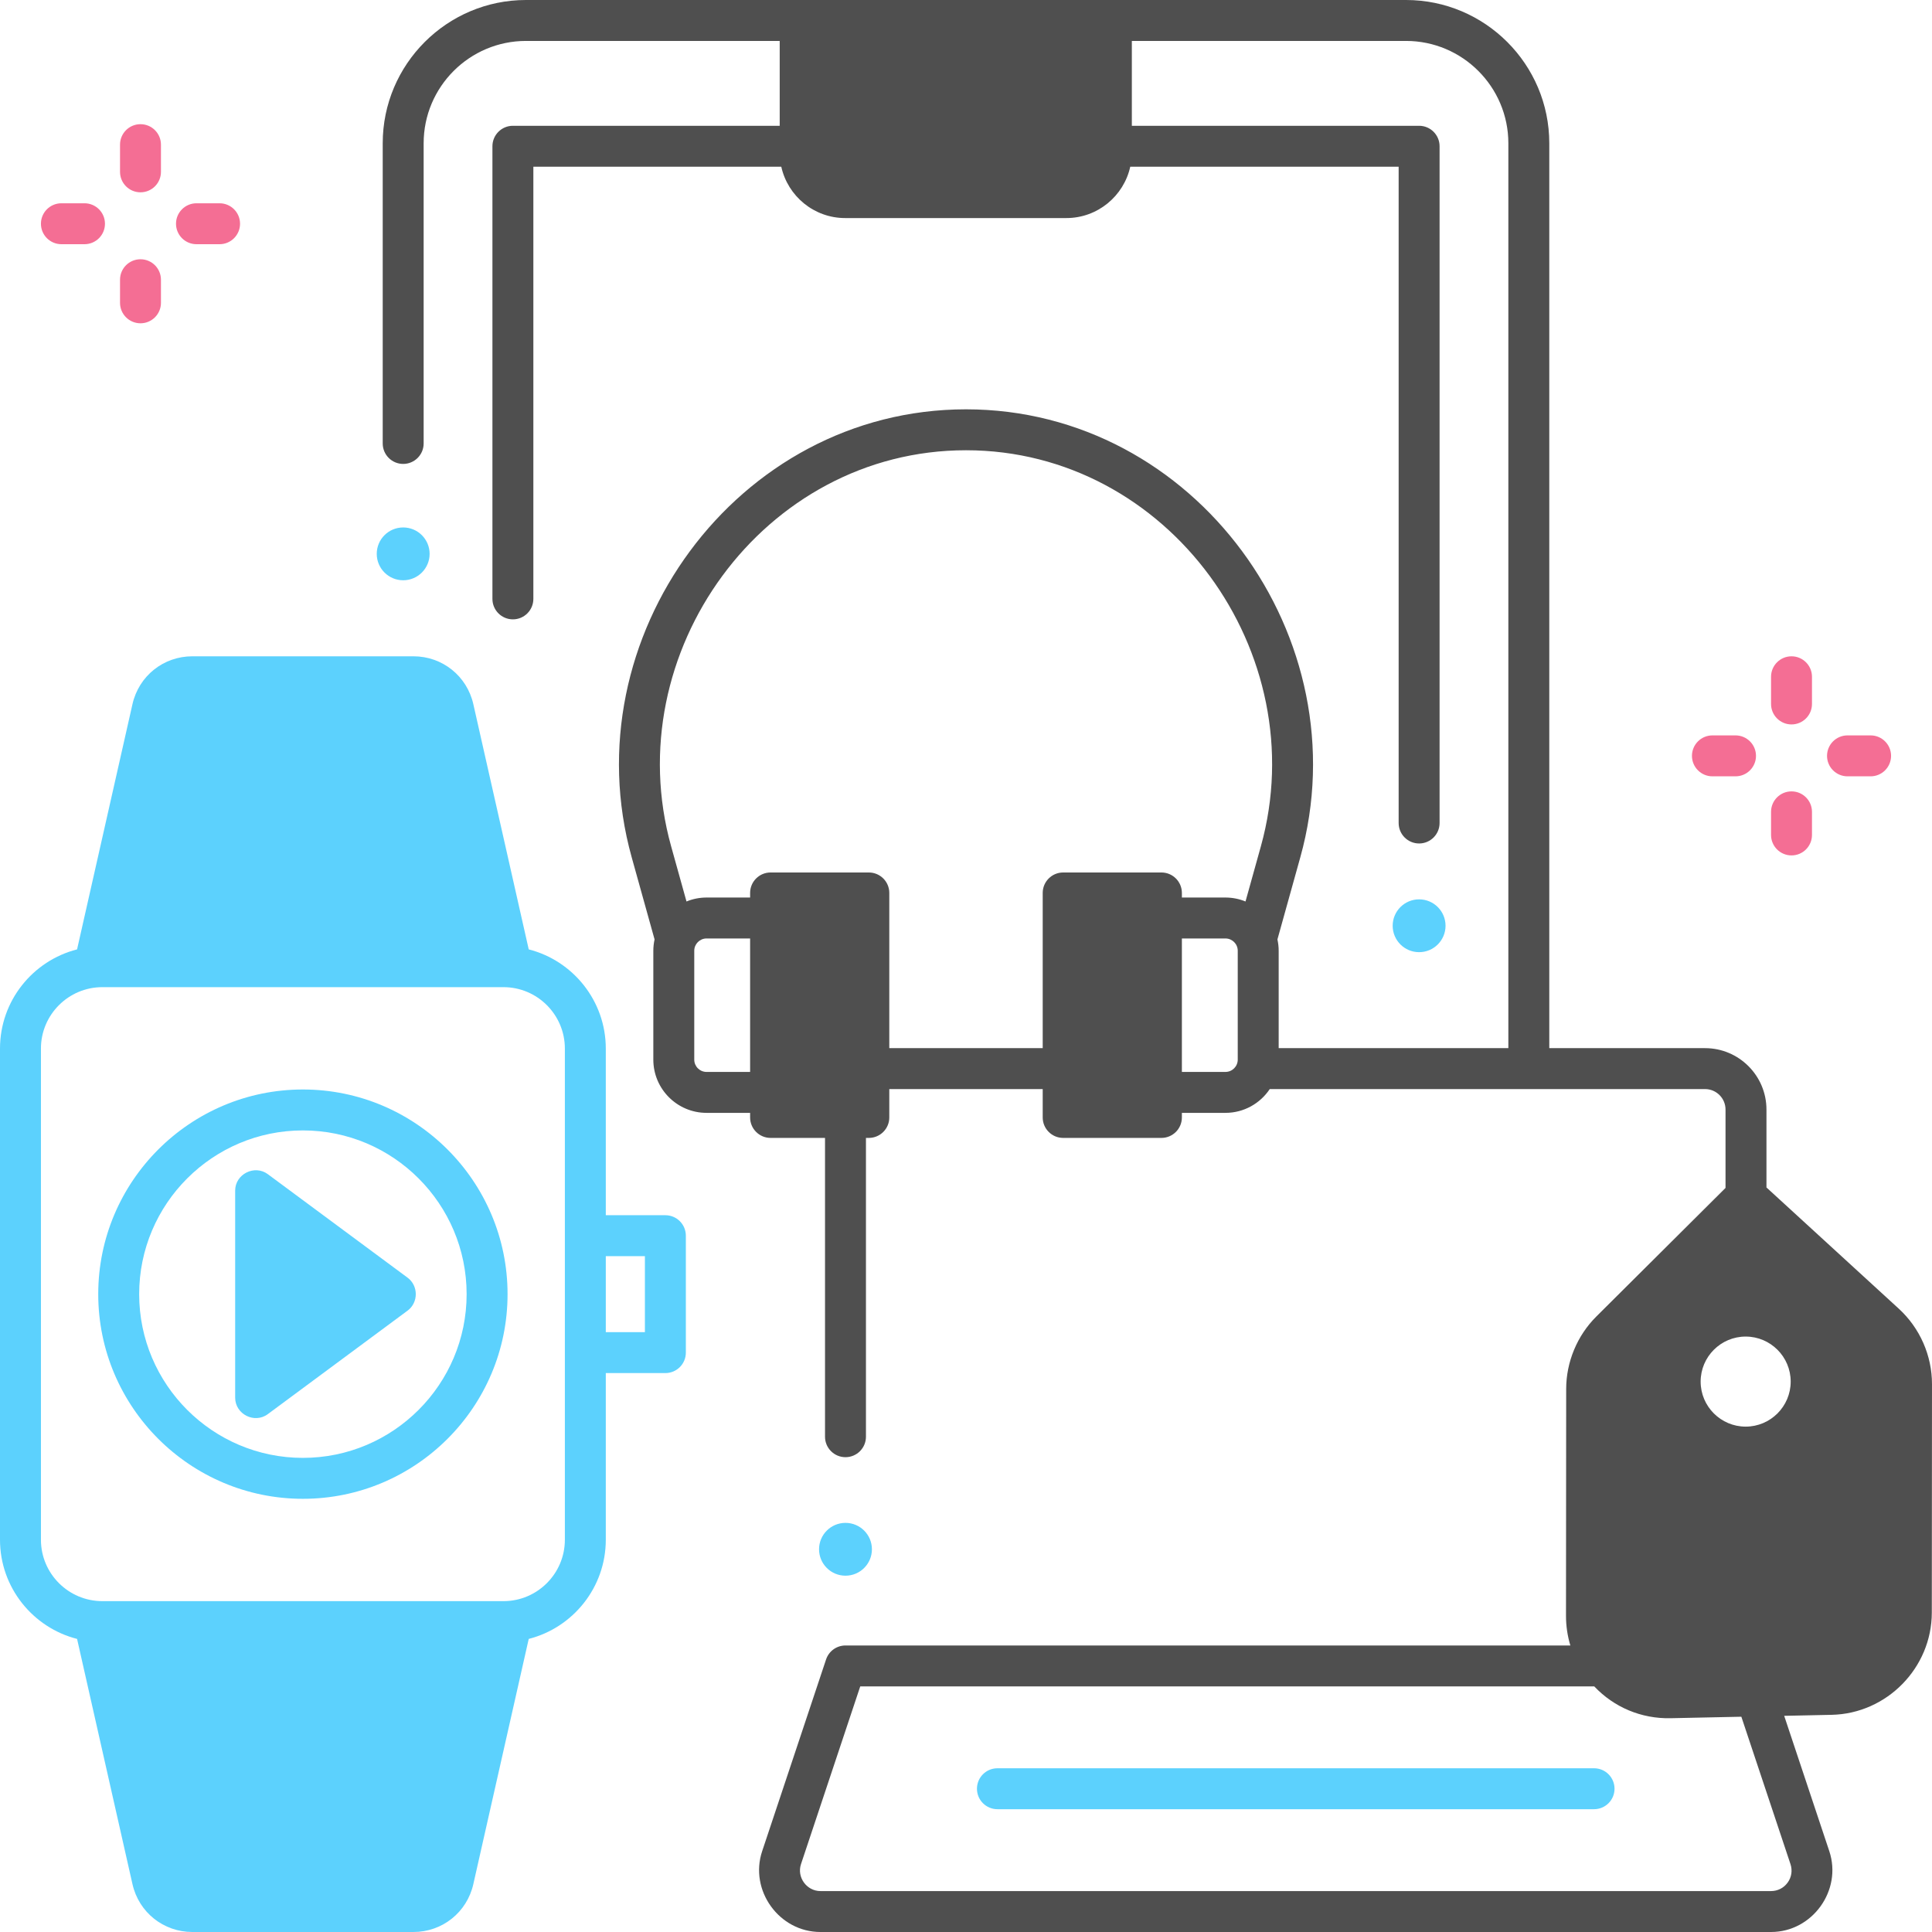 <svg width="512" height="512" viewBox="0 0 512 512" fill="none" xmlns="http://www.w3.org/2000/svg">
<g clip-path="url(#clip0_1607_291)">
<path d="M176.332 322.045H160.542V277.878C160.542 265.235 151.844 254.586 140.118 251.597L125.438 186.612C123.751 179.143 117.224 173.926 109.567 173.926H50.975C43.317 173.926 36.791 179.143 35.105 186.612L20.425 251.597C8.699 254.587 0 265.235 0 277.878V408.048C0 420.692 8.699 431.341 20.425 434.329L35.105 499.314C36.791 506.783 43.318 512 50.975 512H109.567C117.225 512 123.751 506.783 125.438 499.314L140.118 434.329C151.844 431.341 160.542 420.692 160.542 408.048V363.881H176.332C179.327 363.881 181.756 361.453 181.756 358.458V327.469C181.756 324.474 179.327 322.045 176.332 322.045ZM149.695 408.048C149.695 417.02 142.396 424.319 133.424 424.319H27.119C18.147 424.319 10.848 417.02 10.848 408.048V277.878C10.848 268.906 18.147 261.607 27.119 261.607H133.424C142.396 261.607 149.695 268.906 149.695 277.878V408.048ZM170.908 353.035H160.542V332.893H170.908V353.035Z" fill="#5CD1FD"/>
<path d="M80.271 397.2C50.365 397.2 26.034 372.87 26.034 342.963C26.034 313.057 50.365 288.726 80.271 288.726C110.178 288.726 134.508 313.057 134.508 342.963C134.508 372.87 110.178 397.2 80.271 397.2ZM80.271 299.573C56.346 299.573 36.881 319.038 36.881 342.963C36.881 366.888 56.346 386.353 80.271 386.353C104.196 386.353 123.661 366.888 123.661 342.963C123.661 319.038 104.196 299.573 80.271 299.573Z" fill="#5CD1FD"/>
<path d="M108.023 338.605L70.973 311.166C67.458 308.562 62.321 311.152 62.321 315.524V370.403C62.321 374.763 67.428 377.386 70.973 374.761L108.023 347.323C110.907 345.187 110.907 340.74 108.023 338.605Z" fill="#5CD1FD"/>
<path d="M422.441 479.458H264.326C261.332 479.458 258.903 477.029 258.903 474.034C258.903 471.039 261.332 468.61 264.326 468.61H422.442C425.437 468.61 427.866 471.039 427.866 474.034C427.866 477.029 425.437 479.458 422.441 479.458Z" fill="#5CD1FD"/>
<path d="M503.202 346.821L468.13 314.689V294.041C468.13 285.069 460.83 277.77 451.858 277.77H410.576V37.966C410.576 17.032 393.545 0 372.61 0H139.39C118.455 0 101.424 17.032 101.424 37.966V117.52C101.424 120.515 103.852 122.944 106.847 122.944C109.842 122.944 112.271 120.515 112.271 117.52V37.966C112.271 23.013 124.437 10.848 139.39 10.848H206.629V33.335H135.922C132.927 33.335 130.498 35.764 130.498 38.759V158.711C130.498 161.706 132.927 164.135 135.922 164.135C138.917 164.135 141.346 161.706 141.346 158.711V44.183H207.049C208.769 51.955 215.704 57.789 223.986 57.789H282.593C290.875 57.789 297.809 51.954 299.53 44.183H370.657V218.107C370.657 221.102 373.085 223.53 376.08 223.53C379.075 223.53 381.504 221.102 381.504 218.107V38.759C381.504 35.764 379.075 33.335 376.08 33.335H299.95V10.848H372.61C387.563 10.848 399.729 23.013 399.729 37.966V277.769H338.862V251.957C338.862 250.927 338.743 249.924 338.533 248.956L344.599 227.175C360.755 169.162 316.821 108.475 256 108.475C195.178 108.475 151.245 169.161 167.401 227.175L173.467 248.956C173.257 249.924 173.138 250.927 173.138 251.957V280.818C173.138 288.593 179.465 294.92 187.24 294.92H198.788V296.136C198.788 299.131 201.217 301.559 204.212 301.559H218.638V380.746C218.638 383.741 221.067 386.169 224.062 386.169C227.057 386.169 229.486 383.741 229.486 380.746V301.559H230.248C233.243 301.559 235.672 299.131 235.672 296.136V288.616H276.328V296.136C276.328 299.131 278.757 301.559 281.752 301.559H307.787C310.782 301.559 313.211 299.131 313.211 296.136V294.92H324.759C329.652 294.92 333.968 292.412 336.498 288.616H451.857C454.848 288.616 457.281 291.049 457.281 294.04V314.815L423.043 348.89C417.971 353.937 415.059 360.935 415.054 368.09L415.006 428.211C415.004 430.916 415.404 433.553 416.161 436.068H224.062C221.727 436.068 219.654 437.561 218.916 439.777L201.98 490.584C198.52 500.963 206.476 512 217.416 512H469.349C480.29 512 488.245 500.963 484.785 490.584L472.828 454.711L485.402 454.447C500.03 454.139 511.939 441.986 511.95 427.355L511.998 366.837C512.005 359.246 508.799 351.95 503.202 346.821ZM198.788 284.072H187.24C185.446 284.072 183.986 282.612 183.986 280.818V251.957C183.986 250.163 185.446 248.703 187.24 248.703H198.788V284.072ZM328.014 280.818C328.014 282.612 326.554 284.072 324.76 284.072H313.212V248.703H324.76C326.554 248.703 328.014 250.163 328.014 251.957V280.818ZM334.148 224.266L330.072 238.902C328.431 238.232 326.64 237.855 324.76 237.855H313.212V236.639C313.212 233.644 310.783 231.216 307.788 231.216H281.752C278.757 231.216 276.328 233.644 276.328 236.639V277.769H235.672V236.639C235.672 233.644 233.243 231.216 230.248 231.216H204.213C201.218 231.216 198.789 233.644 198.789 236.639V237.855H187.241C185.361 237.855 183.57 238.232 181.929 238.902L177.853 224.266C163.599 173.09 202.284 119.322 256 119.322C309.723 119.322 348.4 173.094 334.148 224.266ZM474.496 494.014C475.054 495.688 474.782 497.469 473.751 498.9C472.719 500.331 471.115 501.153 469.35 501.153H217.417C213.766 501.153 211.116 497.477 212.272 494.014L227.971 446.915H422.497C427.747 452.466 434.974 455.505 442.697 455.345L461.476 454.95L474.496 494.014ZM462.619 378.07C456.04 378.07 450.687 372.716 450.687 366.137C450.687 359.558 456.04 354.205 462.619 354.205C469.198 354.205 474.551 359.558 474.551 366.137C474.551 372.716 469.198 378.07 462.619 378.07Z" fill="#4F4F4F"/>
<path d="M474.769 191.982C471.774 191.982 469.346 189.553 469.346 186.558V179.351C469.346 176.356 471.774 173.927 474.769 173.927C477.764 173.927 480.193 176.356 480.193 179.351V186.558C480.193 189.553 477.764 191.982 474.769 191.982Z" fill="#F46E94"/>
<path d="M474.769 226.693C471.774 226.693 469.346 224.265 469.346 221.27V215.147C469.346 212.152 471.774 209.724 474.769 209.724C477.764 209.724 480.193 212.152 480.193 215.147V221.27C480.193 224.265 477.764 226.693 474.769 226.693Z" fill="#F46E94"/>
<path d="M495.729 205.734H489.606C486.612 205.734 484.183 203.305 484.183 200.31C484.183 197.315 486.612 194.886 489.606 194.886H495.729C498.724 194.886 501.153 197.315 501.153 200.31C501.153 203.305 498.724 205.734 495.729 205.734Z" fill="#F46E94"/>
<path d="M459.932 205.734H453.81C450.815 205.734 448.386 203.305 448.386 200.31C448.386 197.315 450.815 194.886 453.81 194.886H459.932C462.927 194.886 465.356 197.315 465.356 200.31C465.356 203.305 462.927 205.734 459.932 205.734Z" fill="#F46E94"/>
<path d="M37.231 50.965C34.236 50.965 31.807 48.536 31.807 45.541V38.334C31.807 35.339 34.236 32.91 37.231 32.91C40.226 32.91 42.654 35.339 42.654 38.334V45.541C42.654 48.536 40.226 50.965 37.231 50.965Z" fill="#F46E94"/>
<path d="M37.231 85.677C34.236 85.677 31.807 83.248 31.807 80.253V74.13C31.807 71.135 34.236 68.707 37.231 68.707C40.226 68.707 42.654 71.135 42.654 74.13V80.253C42.654 83.248 40.226 85.677 37.231 85.677Z" fill="#F46E94"/>
<path d="M58.19 64.717H52.068C49.073 64.717 46.644 62.288 46.644 59.293C46.644 56.298 49.073 53.87 52.068 53.87H58.19C61.185 53.87 63.614 56.298 63.614 59.293C63.614 62.288 61.185 64.717 58.19 64.717Z" fill="#F46E94"/>
<path d="M22.393 64.717H16.271C13.276 64.717 10.848 62.288 10.848 59.293C10.848 56.298 13.276 53.87 16.271 53.87H22.393C25.389 53.87 27.817 56.298 27.817 59.293C27.817 62.288 25.389 64.717 22.393 64.717Z" fill="#F46E94"/>
<path d="M106.847 153.778C110.716 153.778 113.853 150.644 113.853 146.779C113.853 142.914 110.716 139.78 106.847 139.78C102.979 139.78 99.842 142.914 99.842 146.779C99.842 150.644 102.979 153.778 106.847 153.778Z" fill="#5CD1FD"/>
<path d="M376.078 252.335C379.947 252.335 383.083 249.201 383.083 245.336C383.083 241.471 379.947 238.337 376.078 238.337C372.209 238.337 369.073 241.471 369.073 245.336C369.073 249.201 372.209 252.335 376.078 252.335Z" fill="#5CD1FD"/>
<path d="M224.062 417.575C227.931 417.575 231.067 414.441 231.067 410.576C231.067 406.711 227.931 403.577 224.062 403.577C220.193 403.577 217.057 406.711 217.057 410.576C217.057 414.441 220.193 417.575 224.062 417.575Z" fill="#5CD1FD"/>
</g>
<defs>
<clipPath id="clip0_1607_291">
<rect width="512" height="512" fill="white"/>
</clipPath>
</defs>
</svg>

